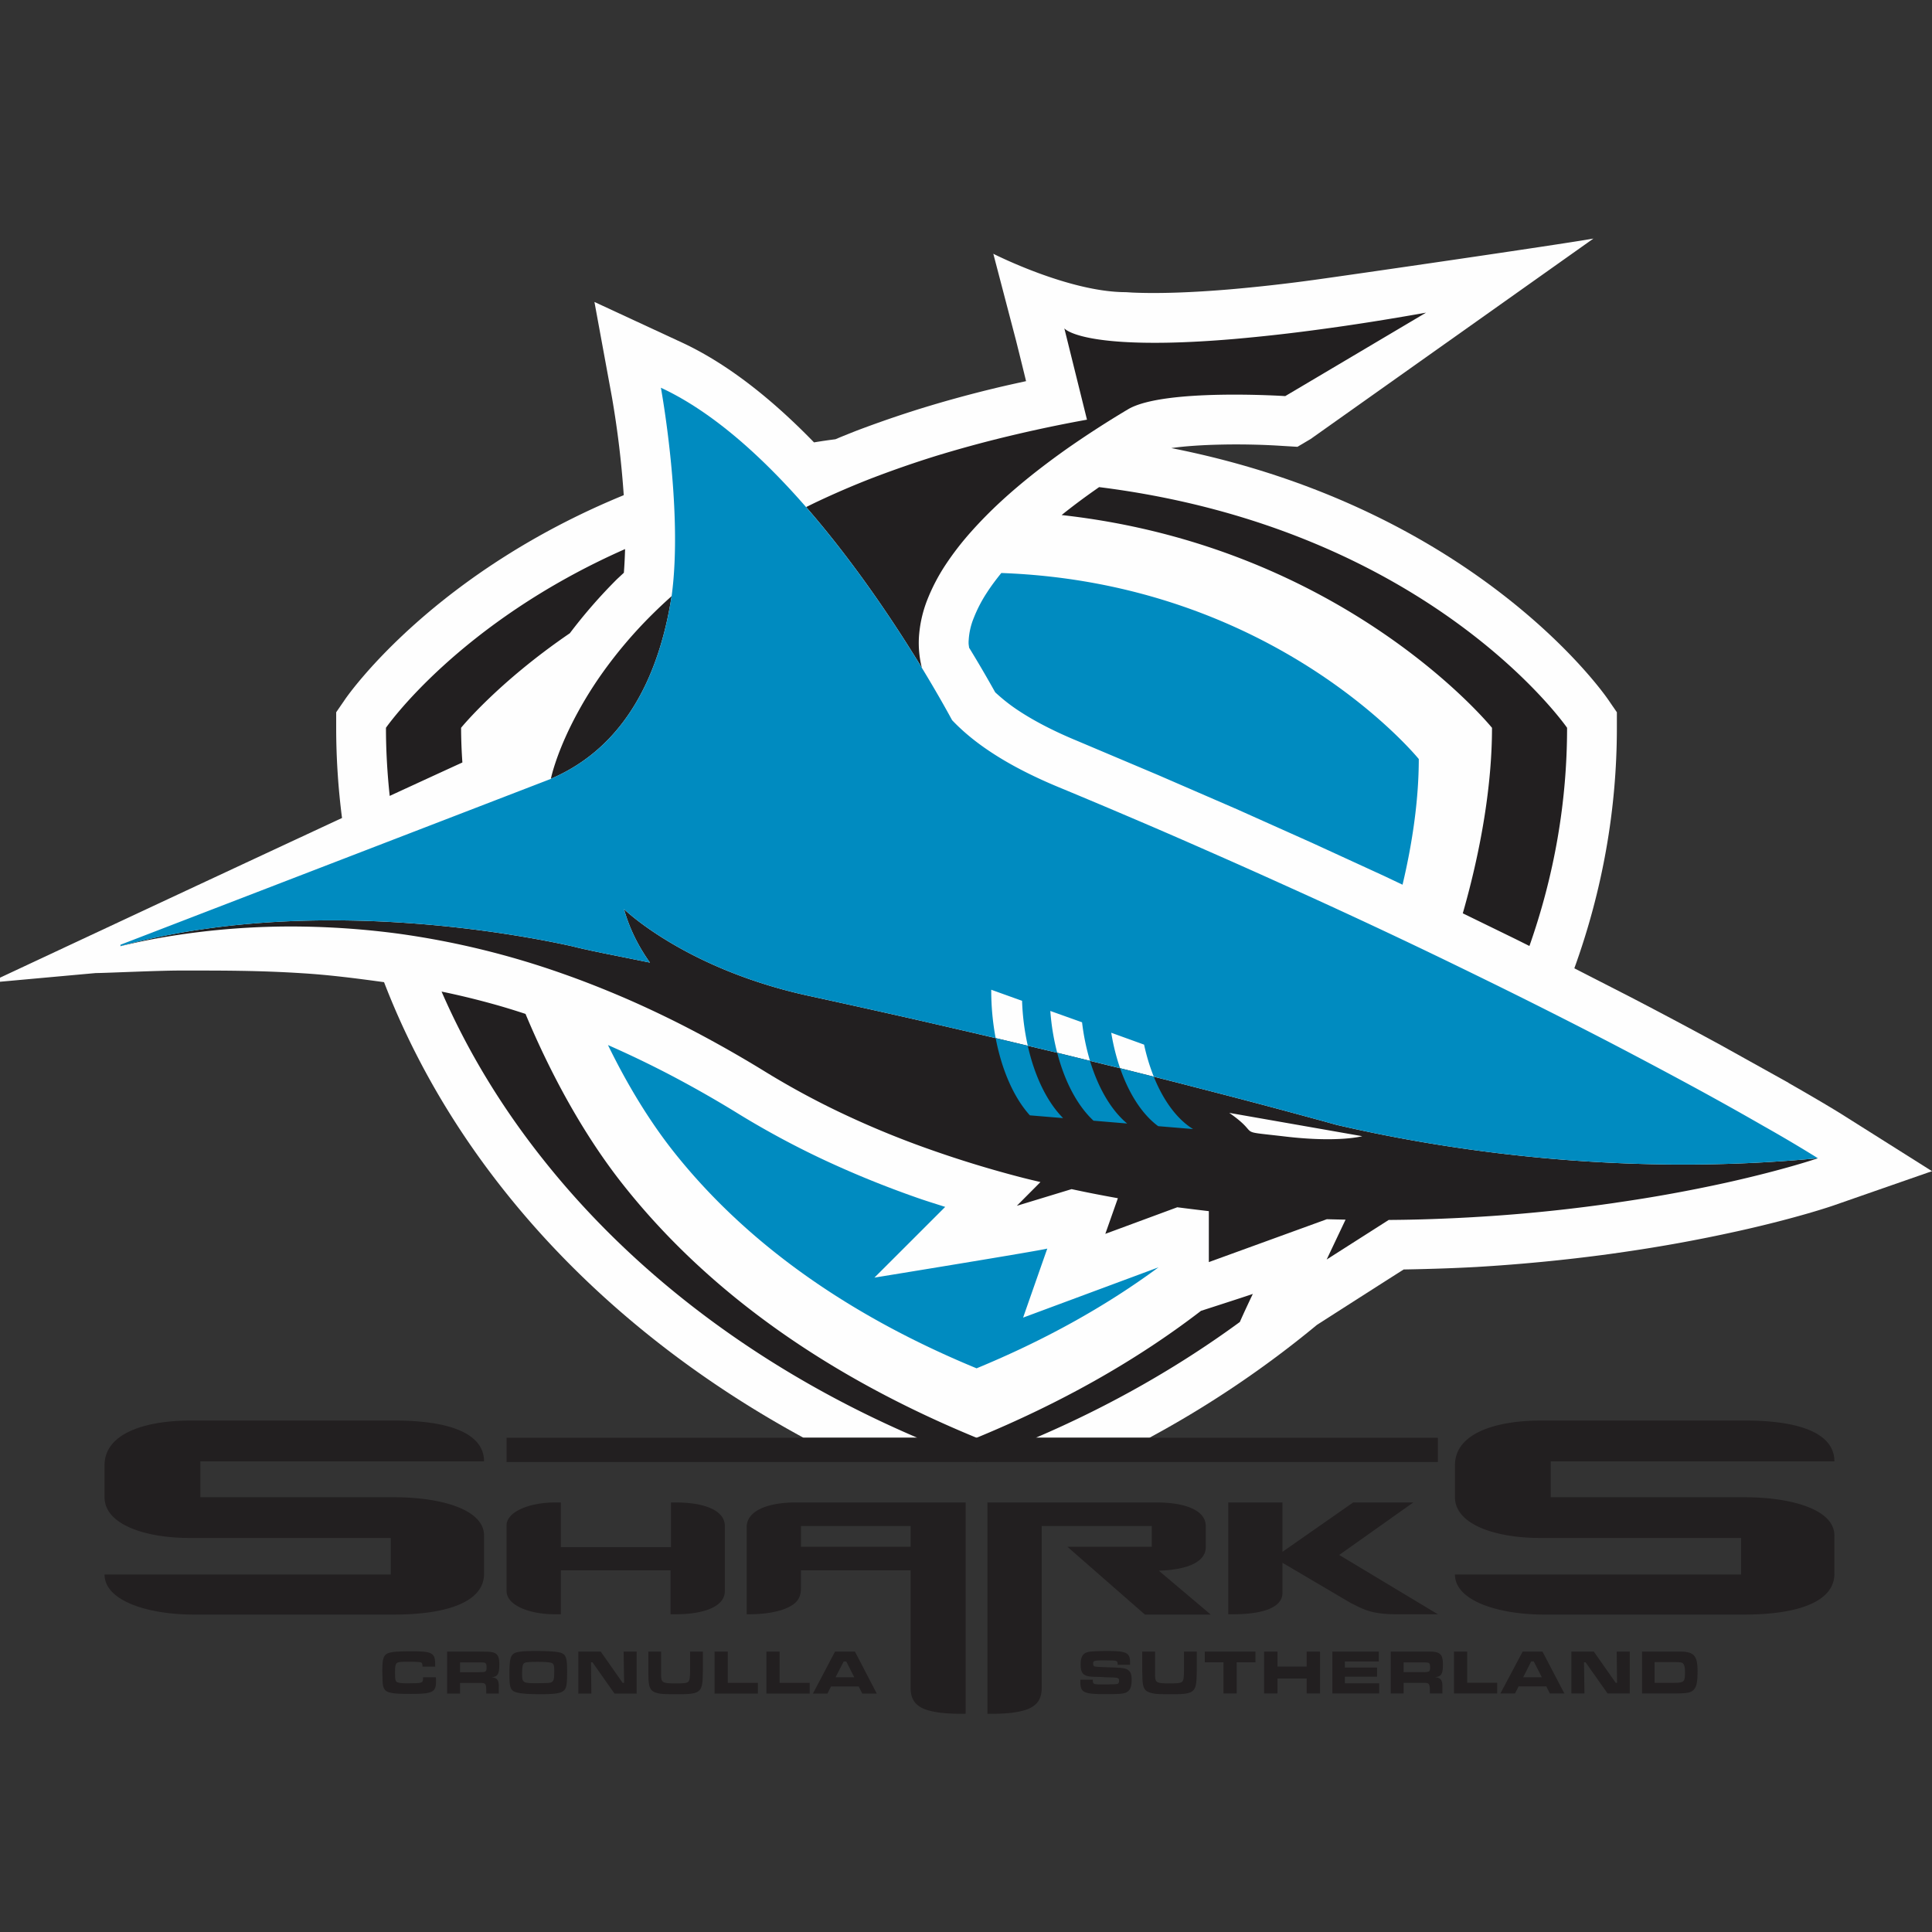 <svg clip-rule="evenodd" fill-rule="evenodd" stroke-linejoin="round" stroke-miterlimit="1.414" viewBox="0 0 100 100" xmlns="http://www.w3.org/2000/svg"><rect x="0" y="0" width="100" height="100" fill="#333333" stroke="none"/><path d="m59.492 74.419h-17.9c-6.142-3.335-11.413-7.66-15.468-12.759-2.697-3.389-4.784-7.029-6.246-10.823-1.388-.191-2.79-.372-4.179-.459-2.309-.149-4.181-.143-6.366-.143-1.176 0-3.883.13-4.364.13-.026 0-4.969.45-4.969.45v-.21s9.995-4.682 17.703-8.266a36.627 36.627 0 0 1 -.302-4.669v-.803l.455-.662c.261-.383 4.65-6.562 14.429-10.575a49.525 49.525 0 0 0 -.615-5.093l-.902-4.908 4.527 2.099c2.22 1.032 4.513 2.774 6.838 5.169.37-.061.739-.115 1.111-.162.342-.147.691-.284 1.042-.424a58.122 58.122 0 0 1 3.446-1.188 63.305 63.305 0 0 1 3.829-1.045c.503-.121 1.026-.235 1.548-.35-.255-1.048-.522-2.112-.522-2.112l-1.173-4.481s3.899 1.987 6.855 1.987l.36.022c1.353.058 3.048 0 5.042-.168a87.114 87.114 0 0 0 4.294-.481c1.684-.23 12.612-1.813 14.511-2.147l-14.636 10.374-.685.405-.796-.048c-2.083-.137-4.402-.08-5.733.114 15.562 3.067 22.28 12.534 22.608 13.012l.455.662v.803c0 4.242-.748 8.431-2.201 12.447l.032.019 2.806 1.437c1.653.857 3.252 1.71 4.756 2.529l3.503 1.949-.019-.006.019.013c1.905 1.085 2.848 1.678 2.889 1.707l4.526 2.854-5.055 1.761c-.069.025-1.882.656-5.054 1.357a79.375 79.375 0 0 1 -5.829 1.064c-1.956.282-.79.108-.796.114a91.39 91.39 0 0 1 -6.89.666c-1.233.067-2.481.105-3.72.127-.354.22-2.357 1.501-4.491 2.867a53.24 53.24 0 0 1 -8.673 5.844z" fill="#fefefe"/><path d="m41.177 77.767h8.804v10.938h-.277c-.666 0-1.37-.057-1.851-.242-.496-.204-.72-.532-.72-1.105v-6.077h-5.675v.907c0 .557-.242.828-.758 1.054-.462.201-1.185.312-1.886.312h-.166v-4.509c0-.889 1.182-1.278 2.529-1.278zm10.205 10.938h-.273v-10.938h8.746c1.535 0 2.555.427 2.555 1.22v1.093c0 .738-.874 1.166-2.428 1.219l2.685 2.271h-3.405l-4.013-3.51h4.367v-1.073h-5.698v8.371c0 .573-.223.901-.72 1.105-.481.185-1.144.242-1.816.242zm-24.512-3.207c.197-.029.392-.042.86-.042.541 0 .968.022 1.178.063.37.071.446.227.446.953 0 .743-.032.904-.172 1.032-.159.143-.452.188-1.217.188-.541 0-.891-.022-1.146-.073-.386-.083-.452-.22-.452-.927v-.115c.006-.85.085-1.013.503-1.079zm7.348-.013v1.204c.006.41.067.443.768.443.445 0 .579-.017.649-.096.058-.064.083-.233.083-.551v-1h.663v1l-.007.261c-.016.825-.162.946-1.178.946-.828 0-.969-.003-1.204-.067-.331-.092-.421-.277-.43-.863l-.003-.277v-1zm25.567 0v1.198c.006.416.06.449.764.449.446 0 .577-.023.65-.099.061-.067.083-.23.083-.548v-1h.662v1l-.006.261c-.016.825-.162.946-1.175.946-.832 0-.972-.003-1.204-.073-.335-.092-.424-.271-.43-.857l-.007-.277v-1zm-2.606.456c-.554 0-.598.018-.598.162 0 .105.035.152.127.162.099.013.242.019.666.035.796.022.92.048 1.06.179.102.092.14.226.14.461 0 .268-.044.446-.133.545-.159.175-.287.204-1.223.204-1.144 0-1.3-.089-1.3-.65v-.101h.644c.003.222.028.242.382.248h.28l.338-.006c.312 0 .359-.023.359-.191 0-.125-.05-.151-.305-.163a15.005 15.005 0 0 1 -.474-.016 8.307 8.307 0 0 0 -.523-.019c-.529-.016-.685-.156-.685-.631 0-.455.14-.634.522-.675.195-.016.481-.029.838-.029 1.032 0 1.198.086 1.198.612v.101h-.638c-.006-.197-.034-.222-.343-.222l-.293-.006zm-34.654.324h-.656c-.003-.016-.003-.028-.003-.041-.003-.15-.035-.179-.162-.195a6.786 6.786 0 0 0 -.552-.019c-.426 0-.557.019-.618.074-.067.067-.088.187-.088.452 0 .347.015.465.082.516.064.051.246.077.621.077.003 0 .109-.004.313-.007.356-.007.42-.035.432-.191l.004-.077v-.038h.662c.007.102.007.138.007.217 0 .551-.182.643-1.271.643-.618 0-.841-.012-1.058-.057-.34-.067-.433-.22-.439-.71l-.01-.332v-.086c0-.71.074-.878.421-.958.22-.048.512-.061 1.131-.061 1.031 0 1.184.089 1.184.679zm1.287 1.395h-.669v-2.175h1.593l.382.006c.586 0 .726.128.726.669 0 .465-.077.609-.35.65l-.058.01.058.006c.232.022.325.149.325.458v.376h-.65v-.124c0-.376-.038-.427-.28-.427h-1.077zm21.57 0h-.749l-.188-.369h-1.43l-.188.369h-.751l1.146-2.175h1.029zm-7.712-.557h1.558v.557h-2.242v-2.175h.684zm-7.061.557h-.675v-2.175h1.159l1.134 1.618h.077l-.026-1.618h.675v2.175h-1.146l-1.141-1.621h-.076zm9.743-.557h1.558v.557h-2.242v-2.175h.684zm32.3.551h-.668v-2.169h1.975c.586 0 .726.134.726.672 0 .468-.077.605-.351.646l-.057.013.057.004c.233.025.325.155.325.458v.376h-.649v-.118c0-.376-.039-.427-.284-.433h-1.074zm8.32 0h-.751l-.185-.366h-1.433l-.188.366h-.755l1.153-2.169h1.025zm5.587 0h-1.567v-2.169h1.567c.586 0 .621 0 .812.041.105.02.203.067.284.137.152.156.21.376.21.835 0 .576-.054.815-.204.968-.159.159-.353.188-1.102.188zm-10.619-.555h1.554v.555h-2.236v-2.169h.682zm-10.957-1.06h-.971v1.615h-.685v-1.615h-.968v-.554h2.624zm17.028 1.615h-.675v-2.169h1.159l1.134 1.618h.07l-.019-1.618h.675v2.169h-1.147l-1.14-1.615h-.08zm-15.888 0h-.694v-2.169h.694v.777h1.51v-.777h.691v2.169h-.691v-.774h-1.51zm5.243-1.656h-1.755v.315h1.666v.472h-1.666v.343h1.774v.526h-2.421v-2.169h2.402zm-44.343.627c0 .468.038.497.726.497h.102l.376-.007c.426-.006.461-.051.461-.636 0-.23-.019-.322-.083-.376-.06-.058-.315-.086-.757-.086-.258 0-.465.006-.577.022-.201.026-.236.112-.248.532zm59.536-.596h-.917v1.074h.923c.618 0 .65-.029.65-.57 0-.239-.032-.364-.108-.437-.057-.057-.169-.067-.548-.067zm-42.757-.031h-.134l-.42.818h.971zm35.584-.004h-.131l-.417.822h.969zm-54.657.051h-.917v.51h.917l.153-.006c.268 0 .303-.032.303-.249 0-.105-.016-.172-.048-.207-.038-.042-.098-.048-.408-.048zm48.841 0h-.918v.504h1.071c.264-.007.299-.035.299-.249 0-.105-.012-.178-.045-.206-.041-.042-.101-.049-.407-.049zm16.716-2.475h-10.368c-2.335 0-4.609-.703-4.609-2.073h14.811v-1.892h-10.396c-2.335 0-4.415-.704-4.415-2.108v-1.66c0-1.637 2.08-2.309 4.447-2.309h10.587c2.752 0 4.605.637 4.605 2.112h-14.683v1.857h10.046c2.338 0 4.637.605 4.637 1.98v1.985c0 1.44-1.885 2.108-4.662 2.108zm-69.901 0h-10.365c-2.338 0-4.608-.703-4.608-2.073h14.813v-1.892h-10.402c-2.331 0-4.411-.704-4.411-2.108v-1.66c0-1.637 2.08-2.309 4.449-2.309h10.587c2.752 0 4.606.643 4.606 2.112h-14.683v1.857h10.046c2.337 0 4.637.605 4.637 1.981v1.984c0 1.44-1.886 2.108-4.669 2.108zm43.445-.016h-.255v-5.787h2.806v2.555l3.66-2.555h3.112l-3.835 2.717 5.106 3.07h-2.144c-1.385 0-1.793-.311-2.347-.573l-3.552-2.092v1.554c0 .834-1.201 1.111-2.551 1.111zm-34.801 0h-.312c-1.35 0-2.497-.48-2.497-1.203v-3.399c0-.688 1.147-1.185 2.517-1.185h.292v2.313h5.702v-2.313h.236c1.535 0 2.551.427 2.551 1.22v3.364c0 .834-1.144 1.203-2.551 1.203h-.259v-2.273h-5.679zm18.104-4.567h-5.675v1.073h5.675zm.351-4.568c-7.858-3.36-14.515-8.296-19.34-14.368-2.198-2.758-3.963-5.681-5.288-8.727.867.179 1.727.386 2.58.621.587.16 1.176.341 1.765.535 1.389 3.323 3.134 6.438 5.109 8.913 4.532 5.701 10.823 9.976 18.238 13.026 4.287-1.767 8.199-3.942 11.616-6.57 1.284-.414 2.469-.799 2.682-.876-.226.474-.456.962-.672 1.453-3.189 2.335-6.735 4.353-10.566 5.993h20.816v1.256h-23.856l-.021.01-.021-.01h-24.306v-1.256zm21.684-16.199-.57-.159c-1.159-.315-2.386-.65-3.679-.99-1.277-.338-2.618-.682-4.013-1.042l-2.93-.739c-.421-.099-3.256-.8-3.256-.8l-3.184-.757c-.402-.096-2.765-.647-4.434-1.026-1.65-.373-3.351-.749-5.096-1.131-6.498-1.376-9.709-4.52-9.709-4.52.306 1.083.796 2 1.344 2.768-.796-.162-1.599-.324-2.417-.487-.175-.039-.347-.073-.519-.108-.141-.029-.414-.093-.414-.093l-.058-.009c-.2-.048-.401-.093-.595-.144-2.724-.605-13.527-2.691-23.402-.015v.006a30.66 30.66 0 0 1 2.243-.465 39.26 39.26 0 0 1 7.262-.548 42.32 42.32 0 0 1 4.838.36c2.924.401 5.8 1.101 8.581 2.089 1.054.37 2.134.797 3.249 1.278a53.735 53.735 0 0 1 3.475 1.665 62.688 62.688 0 0 1 3.749 2.134 41.59 41.59 0 0 0 4.112 2.214 47.253 47.253 0 0 0 4.465 1.822 57.245 57.245 0 0 0 4.708 1.433c.312.08.624.153.936.227l-1.223 1.229 2.835-.863c.764.166 1.529.315 2.293.452.038.006.07.013.102.019l-.65 1.844 3.724-1.376c.544.07 1.092.137 1.634.201v2.637l6.108-2.22c.326.009.647.016.969.022l-.978 2.064 3.211-2.048c1.5-.009 2.956-.063 4.354-.143a84.222 84.222 0 0 0 6.689-.647c.261-.038.522-.07.77-.111a78.064 78.064 0 0 0 5.638-1.023c3.064-.681 4.765-1.27 4.765-1.27-10.708 1.022-19.996-.58-24.927-1.73zm-2.63.608c-2.743-.321-1.173-.019-2.912-1.226l6.883 1.207s-1.219.341-3.971.019zm10.686-21.158c-.009-.011-7.599-9.385-22.274-11.011l.166-.134c.5-.395 1.038-.796 1.599-1.188l.175-.124c17.107 2.143 24.222 12.457 24.222 12.457 0 3.866-.668 7.651-1.949 11.294l-.707-.353-2.742-1.338c.962-3.357 1.512-6.695 1.512-9.603zm-53.358 0s1.902-2.348 5.628-4.893a26.715 26.715 0 0 1 2.44-2.799l.357-.332c.032-.401.051-.812.063-1.226-8.612 3.8-12.377 9.25-12.377 9.25 0 1.181.07 2.363.194 3.526 1.443-.666 2.73-1.258 3.762-1.73a26.919 26.919 0 0 1 -.067-1.796zm10.897-6.813c-.357.318-.695.637-1.013.952a23.253 23.253 0 0 0 -2.593 3.055 20.144 20.144 0 0 0 -1.624 2.726c-.775 1.58-1 2.622-1.02 2.72 3.934-1.682 5.628-5.494 6.25-9.453zm12.953 3.707a5.243 5.243 0 0 1 -.153-1.573 6.435 6.435 0 0 1 .424-1.921c.252-.641.57-1.253.949-1.828.4-.604.843-1.177 1.326-1.717a22.274 22.274 0 0 1 1.563-1.586c.542-.5 1.112-.978 1.688-1.436.56-.44 1.132-.867 1.714-1.278a51.955 51.955 0 0 1 3.163-2.042c1.847-1.092 8.134-.681 8.134-.681l7.288-4.319c-2.023.36-3.854.647-5.497.866a92.598 92.598 0 0 1 -4.427.497c-2.606.223-4.466.233-5.779.15-2.618-.166-3.019-.701-3.019-.701l1.172 4.727a72.479 72.479 0 0 0 -4.096.863c-1.299.312-2.523.65-3.673 1-1.162.36-2.251.742-3.283 1.134-1.039.401-2.01.822-2.921 1.252-.195.092-.376.184-.564.274 2.516 2.889 4.619 6.067 5.991 8.319z" fill="#221f20"/><path d="m52.956 68.199s.713-2.042 1.252-3.573c-.341.104-8.948 1.503-8.948 1.503s1.593-1.589 3.663-3.66c-.525-.168-1.057-.331-1.566-.513a51.535 51.535 0 0 1 -4.708-1.92 45.03 45.03 0 0 1 -4.367-2.348 58.54 58.54 0 0 0 -3.596-2.051 53.334 53.334 0 0 0 -3.217-1.545c1 2.055 2.16 3.959 3.427 5.555 3.893 4.893 9.288 8.552 15.652 11.177 3.449-1.424 6.615-3.16 9.415-5.227zm-22.672-19.062s-.452-.102-.646-.154c-2.679-.598-13.196-2.627-22.939-.134-.153.036-.307.077-.463.119v-.068l15.018-5.787 7.253-2.796.006-.007c3.934-1.682 5.629-5.494 6.25-9.453.611-4.459-.555-10.788-.555-10.788 7.358 3.414 13.958 15.148 15.072 17.206.519.548 1.16 1.089 1.95 1.615.958.64 2.127 1.255 3.532 1.84 1.424.59 2.819 1.179 4.176 1.759 1.382.589 2.723 1.178 4.032 1.755 1.331.586 2.621 1.165 3.873 1.733a333.385 333.385 0 0 1 7.195 3.35c1.141.548 2.233 1.083 3.281 1.596 1.949.959 3.889 1.938 5.819 2.936 1.784.928 3.351 1.765 4.711 2.504 1.379.752 2.529 1.402 3.453 1.933a75.302 75.302 0 0 1 2.793 1.654c-10.708 1.022-19.996-.58-24.927-1.73l-.57-.159c-1.159-.315-2.386-.65-3.679-.991-1.277-.337-2.618-.681-4.013-1.041l-1.188-.303c.503 1.252 1.214 2.21 2.035 2.714l-1.806-.15c-.818-.602-1.506-1.659-1.971-3 .592.15 1.166.293 1.742.436a10.39 10.39 0 0 1 -.5-1.656l-1.701-.615c.108.653.264 1.274.459 1.835l-1.558-.382a11.803 11.803 0 0 1 -.411-1.994l-1.643-.587c.057.765.181 1.491.357 2.163l-.058-.009c-.204-.054-.407-.099-.618-.153l-.847-.201a12.549 12.549 0 0 1 -.296-2.325l-1.596-.573v.035c0 .863.083 1.691.229 2.468l-1.041-.245-1.66-.382c-.178-.042-.36-.083-.547-.124-.392-.093-.791-.185-1.185-.274-1.65-.373-3.351-.749-5.096-1.131-6.498-1.376-9.709-4.52-9.709-4.52.306 1.083.797 2 1.344 2.768-.006-.003-.019-.003-.025-.003-.79-.162-1.586-.325-2.392-.484-.175-.039-.347-.073-.52-.108-.14-.029-.28-.064-.42-.092zm26.316 8.87 1.742.146c-.819-.678-1.494-1.825-1.924-3.245-.564-.141-1.124-.277-1.697-.418.395 1.52 1.057 2.752 1.879 3.517zm-1.574-.134c-.825-.831-1.471-2.153-1.828-3.746 0 0-1.516-.363-1.662-.394.321 1.678.949 3.089 1.77 3.997zm-3.198-28.214c-.273.338-.522.669-.732.994a7.135 7.135 0 0 0 -.695 1.334 3.53 3.53 0 0 0 -.261 1.141c-.006.054-.006.102-.006.153 0 .082.019.159.026.242.466.76.916 1.53 1.35 2.309.334.309.707.615 1.15.911.844.564 1.882 1.102 3.092 1.602l4.198 1.774 4.062 1.762 3.898 1.745 3.724 1.71.961.456c.542-2.281.841-4.511.841-6.504 0 0-7.377-9.116-21.608-9.629z" fill="#008bc0"/></svg>